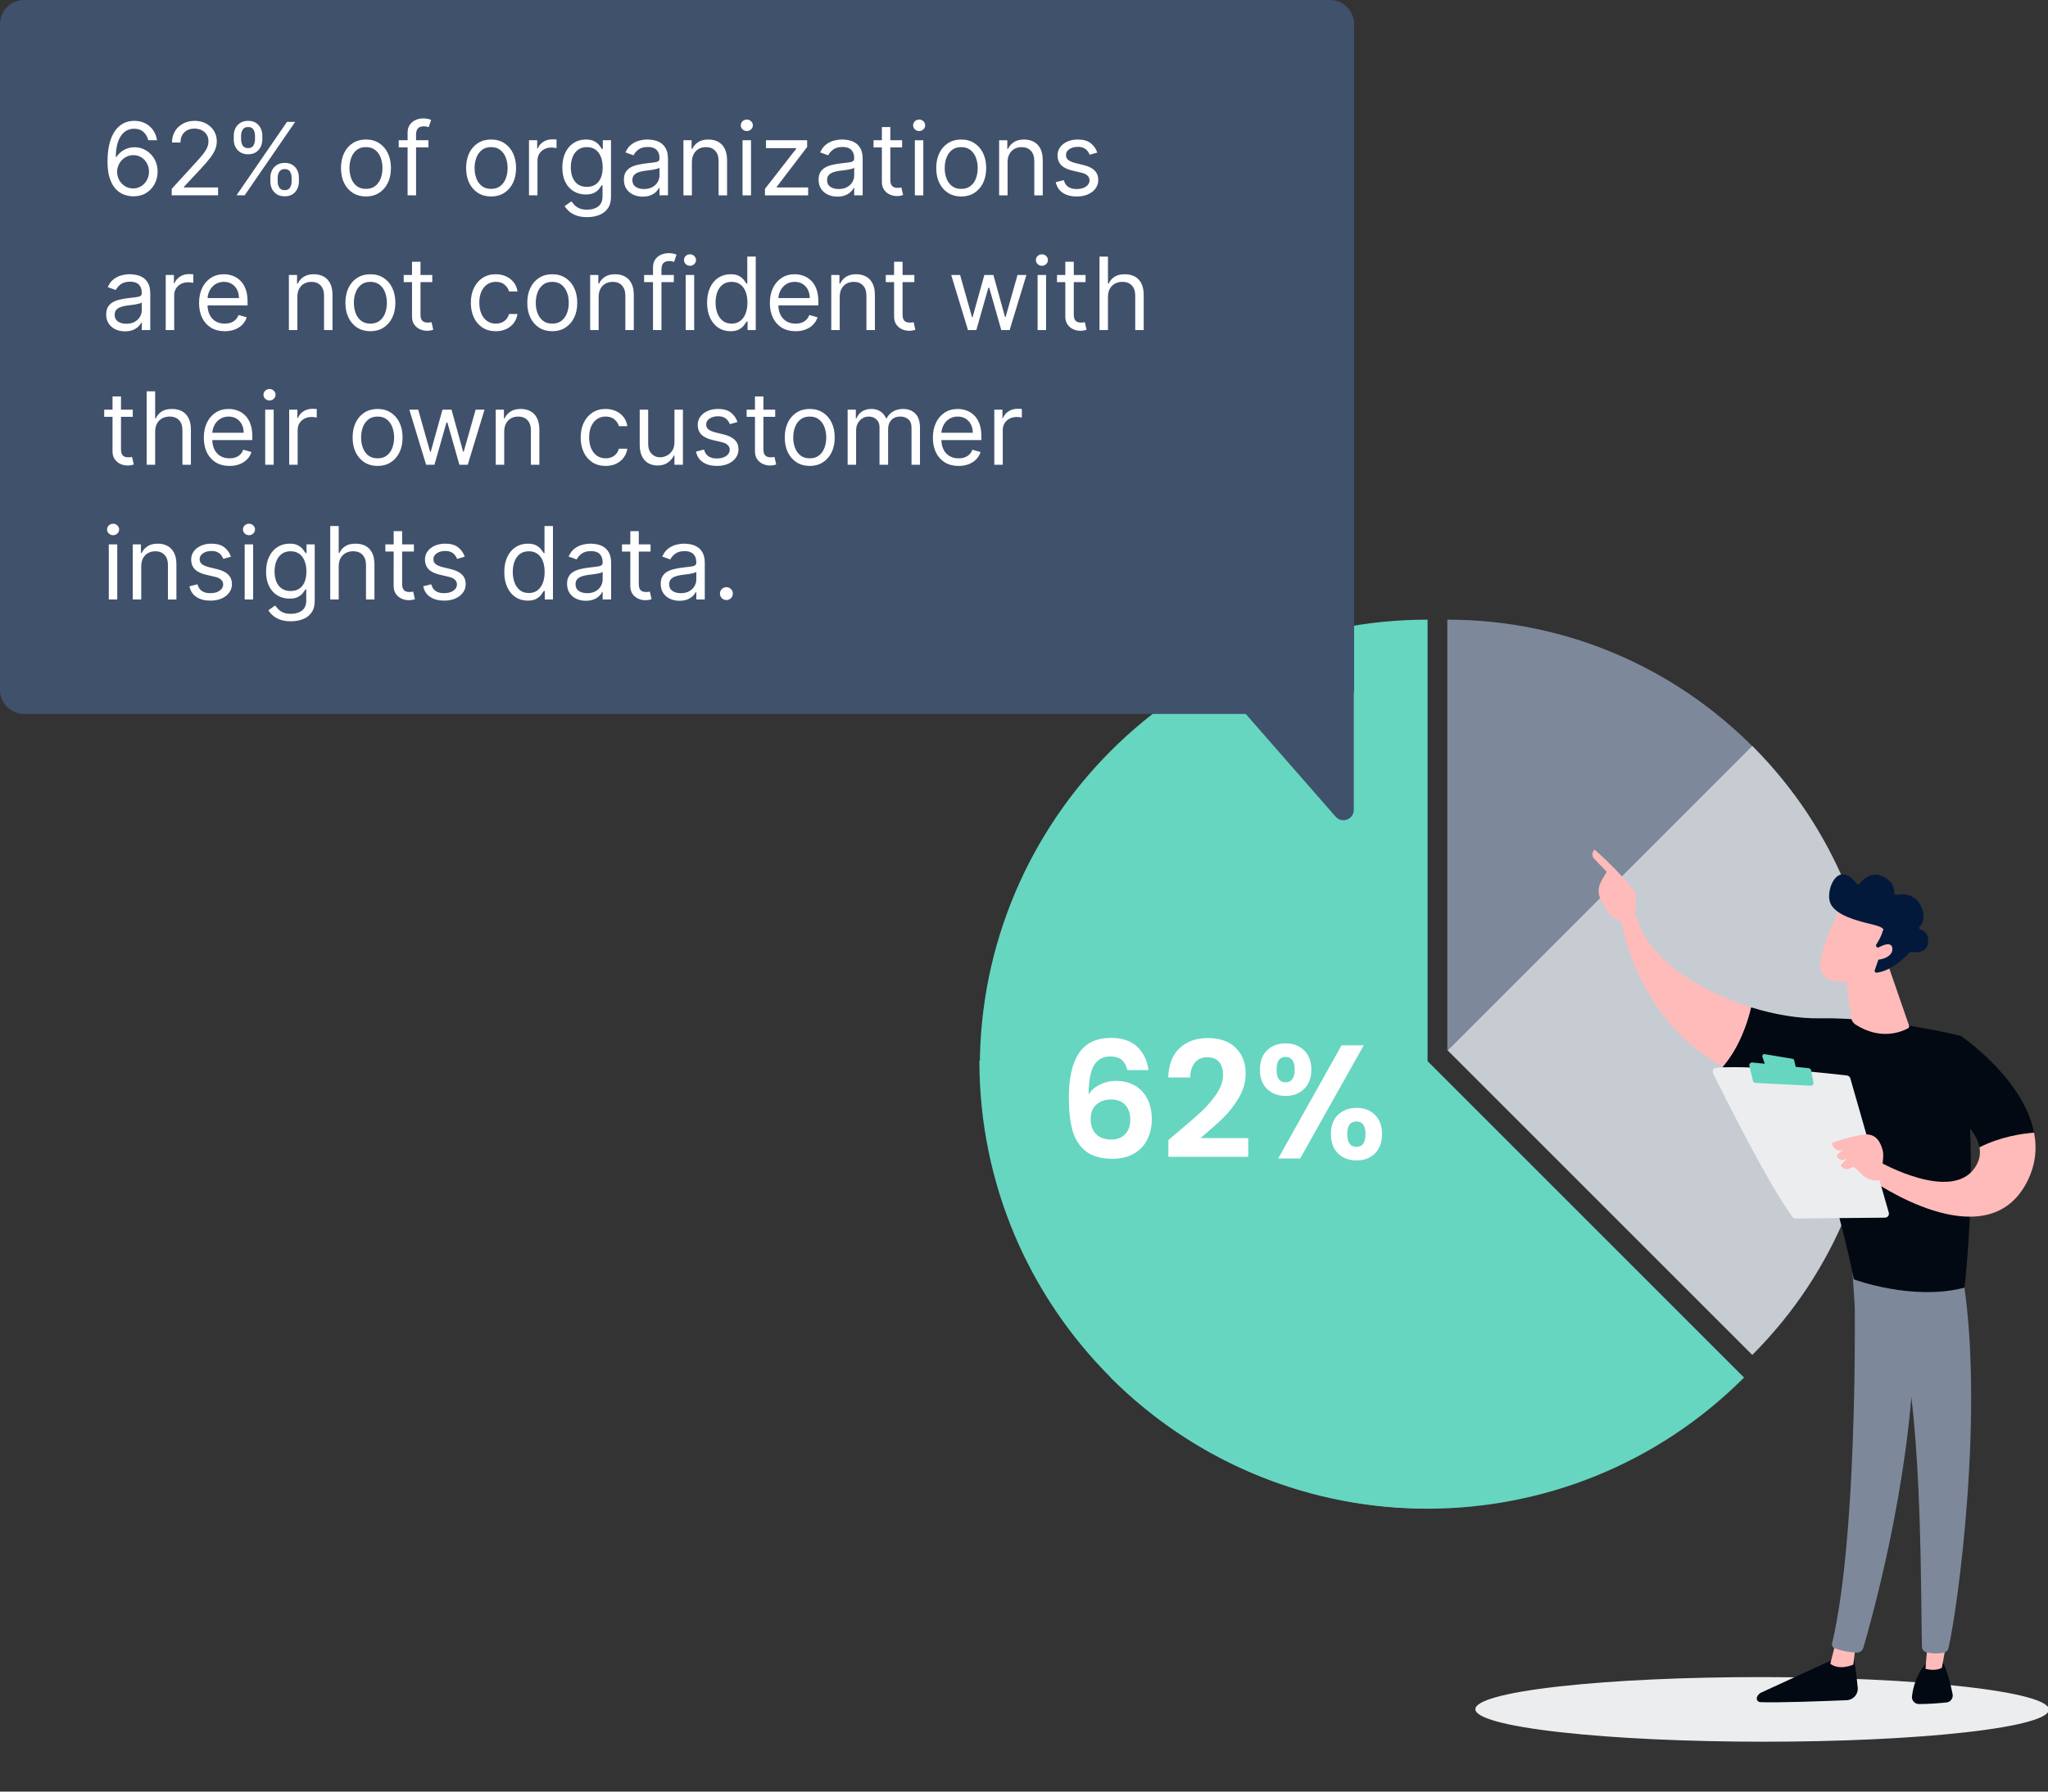 <?xml version="1.0" encoding="UTF-8"?>
<svg xmlns="http://www.w3.org/2000/svg" xmlns:xlink="http://www.w3.org/1999/xlink" fill="none" height="266" viewBox="0 0 304 266" width="304">
  <rect x="0" y="0" width="304" height="266" fill="#333333" stroke="none"/>
  <clipPath id="a">
    <path d="m0 0h304v266h-304z"></path>
  </clipPath>
  <g clip-path="url(#a)">
    <path d="m211.905 92c-36.715 0-66.466 29.751-66.466 66.466h66.466z" fill="#66d6c0"></path>
    <path d="m145.378 157.488c0 36.715 29.751 66.466 66.466 66.466v-66.466z" fill="#66d6c0"></path>
    <path d="m278.798 155.961c0-35.31-28.651-63.961-63.961-63.961v63.961z" fill="#7d899a"></path>
    <path d="m260.105 201.167c24.986-24.986 24.986-65.427 0-90.413l-45.207 45.207z" fill="#c7ccd3"></path>
    <path d="m164.865 204.528c25.964 25.963 68.055 25.963 94.018 0l-47.039-47.04z" fill="#66d6c0"></path>
    <path clip-rule="evenodd" d="m291.767 257.199c-16.573 1.868-43.528 1.858-60.203-.021-16.678-1.879-16.762-4.916-.19-6.784 16.575-1.867 43.528-1.857 60.203.022 16.678 1.879 16.762 4.915.19 6.783z" fill="#ecedef" fill-rule="evenodd"></path>
    <path d="m275.103 245.625s.441 2.494.655 4.961c.084.963-.66 1.801-1.626 1.843-3.287.138-10.316.404-12.839.291-.38-.017-.626-.404-.488-.759.118-.296.345-.535.633-.668l11.612-5.338z" fill="#030912"></path>
    <path d="m275.463 244.158-.355 2.982s-2.033.946-3.423-.118l.843-3.325z" fill="#febbba"></path>
    <path d="m275.196 188.093c.153.779.821 38.862-3.25 55.928-.067.278.074.564.34.672.623.257 1.848.624 3.314.673.454.015.863-.281.991-.717 1.163-3.96 6.74-23.798 7.467-42.749.813-21.176 0-.722 0-.722l-.476-13.09z" fill="#7d899a"></path>
    <path d="m288.46 246.922s.7 1.259 1.38 4.603c.123.604-.301 1.183-.912 1.242-1.084.106-2.755.244-4.093.234-.616-.005-1.099-.542-1.026-1.153.148-1.22.612-3.223 2.036-4.786z" fill="#030912"></path>
    <path d="m289.076 243.087-.826 4.51s-.818.608-2.435.167l.395-4.852z" fill="#febbba"></path>
    <path d="m291.311 189.261c3.33 20.092-.722 49.661-2.09 55.448-.083.355-.369.626-.729.685-.611.101-1.614.182-2.605-.104-.34-.098-.581-.406-.594-.761-.182-4.68.146-33.402-2.954-44.752-.158-.575-.508-1.077-.996-1.422l-6.02-4.281-.461-6.92z" fill="#7d899a"></path>
    <path d="m270.095 151.19c9.978-.165 20.986 2.62 20.986 2.62 2.975 17.354.52 37.369.52 37.369-7.723 2.026-16.437-1.239-16.437-1.239-1.284-7.253-7.275-27.667-7.275-27.667-4.874-.607-8.891-2.011-12.198-3.872 2.523-2.925 3.711-6.644 4.229-8.844 3.529 1.099 7.097 1.685 10.175 1.633z" fill="#030912"></path>
    <g fill="#febbba">
      <path d="m240.624 136.494c.981-1.183 2.221-.624 2.221-.624 1.468 6.203 9.167 11.23 17.075 13.69-.518 2.198-1.705 5.919-4.229 8.844-13.125-7.383-15.067-21.91-15.067-21.91z"></path>
      <path d="m240.861 136.797c-.104.325 1.084.823 1.784-.51.025-.638.414-3.376.032-3.899-2.033-2.772-5.976-6.249-5.976-6.249-.665.658-.118 1.303-.118 1.303l1.912 1.994c-.399.722-.887 1.333-1.116 2.208-.173.663-.067 1.37.266 1.974.335.604.793 1.392 1.227 2.006.821 1.163 1.989 1.173 1.989 1.173z"></path>
      <path d="m239.333 130.73 1.742 1.479.548 1.471-1.555 1.725s-.523-2.92-.912-3.551c-.387-.633-.185-.939.177-1.124z"></path>
    </g>
    <path d="m287.254 163.475 3.827-9.661s9.32 6.334 10.853 14.36c-1.762.131-4.965.587-8.103 2.171-.69-3.79-6.577-6.87-6.577-6.87z" fill="#030912"></path>
    <path d="m279.11 172.565s10.463 5.914 13.994.865c.732-1.048.91-2.09.727-3.083 3.138-1.585 6.341-2.041 8.103-2.171.463 2.42.217 4.995-1.205 7.595-6.183 11.314-23.002-.626-23.002-.626z" fill="#febbba"></path>
    <path d="m280.367 180.041-5.71-19.942c-.064-.227-.259-.392-.493-.419-1.035-.12-4.031-.461-7.494-.751-4.169-.353-9.012-.639-11.905-.395-.411.035-.66.471-.478.841 1.646 3.329 8.413 16.868 11.802 21.304.113.148.285.234.47.231l13.249-.123c.389-.005.665-.374.559-.746z" fill="#ecedef"></path>
    <path d="m266.079 157.2-4.14-.69c-.22-.037-.402.175-.33.387l.409 1.242c.034.108.13.187.244.202l3.984.532c.207.027.377-.16.328-.362l-.254-1.084c-.027-.118-.123-.207-.241-.227z" fill="#66d6c0"></path>
    <path d="m269.179 160.705-.34-1.777c-.035-.177-.182-.313-.362-.33l-8.362-.848c-.281-.029-.507.23-.441.506l.532 2.213c.042.177.197.305.38.315l8.172.411c.263.013.473-.226.421-.49z" fill="#66d6c0"></path>
    <g fill="#febbba">
      <path d="m278.99 175.225s.796-3.27.475-4.431c-.32-1.161-.941-2.652-3.014-2.322-2.072.333-4.517 1.205-4.517 1.205s.124 1.511 1.698 1.023l-.976.757s.141 1.21 1.469.564l-.909 1.003s.571.993 1.55.357c.978-.64 1.446 2.238 4.224 1.844z"></path>
      <path d="m280.201 143.092 3.174 9.179c.052.153-.01.321-.15.4-.865.478-3.983 1.86-7.741-.52-.392-.249-.658-.653-.717-1.112l-1.027-7.945h6.461z"></path>
      <path d="m273.294 134.59s-3.487 6.562-3.038 9.214c.446 2.652 4.768 2.459 8.539.308l2.637-7.085z"></path>
    </g>
    <path d="m278.627 140.633c-.153-.069-.209-.256-.118-.396.278-.427.803-1.297.971-2.061 0 0 .626-.401-1.595-.934-2.223-.532-5.535-1.357-6.232-3.248-.68-1.843 1.104-6.481 3.95-2.787.109.141.321.143.429.003.466-.606 1.693-1.868 3.396-1.104 1.594.714 1.774 1.883 1.752 2.472-.007.172.148.308.318.276.806-.153 2.74-.286 3.642 1.697.745 1.634.262 2.558-.18 3.012-.143.145-.078.387.116.448.53.163 1.213.612 1.146 1.851-.094 1.715-2.013 1.565-2.558 1.486-.089-.012-.18.017-.239.084-.468.517-2.578 2.718-4.86 2.984-.197.022-.349-.172-.285-.36l.988-2.871c.047-.133-.017-.281-.148-.337z" fill="#02193c"></path>
    <path d="m278.231 141.04s2.481-1.702 2.664-.268c.182 1.434-2.236 2.077-3.433 1.542z" fill="#febbba"></path>
    <path d="m167.344 158.872c-.16-.672-.44-1.176-.84-1.512-.384-.336-.944-.504-1.68-.504-1.104 0-1.92.448-2.448 1.344-.512.88-.776 2.32-.792 4.32.384-.64.944-1.136 1.68-1.488.736-.368 1.536-.552 2.4-.552 1.04 0 1.96.224 2.76.672s1.424 1.104 1.872 1.968c.448.848.672 1.872.672 3.072 0 1.136-.232 2.152-.696 3.048-.448.88-1.112 1.568-1.992 2.064s-1.928.744-3.144.744c-1.664 0-2.976-.368-3.936-1.104-.944-.736-1.608-1.76-1.992-3.072-.368-1.328-.552-2.96-.552-4.896 0-2.928.504-5.136 1.512-6.624 1.008-1.504 2.6-2.256 4.776-2.256 1.68 0 2.984.456 3.912 1.368s1.464 2.048 1.608 3.408zm-2.448 4.368c-.848 0-1.56.248-2.136.744s-.864 1.216-.864 2.16.264 1.688.792 2.232c.544.544 1.304.816 2.28.816.864 0 1.544-.264 2.04-.792.512-.528.768-1.24.768-2.136 0-.928-.248-1.664-.744-2.208-.48-.544-1.192-.816-2.136-.816zm9.784 4.968c1.536-1.28 2.76-2.344 3.672-3.192.912-.864 1.672-1.76 2.28-2.688s.912-1.84.912-2.736c0-.816-.192-1.456-.576-1.92s-.976-.696-1.776-.696-1.416.272-1.848.816c-.432.528-.656 1.256-.672 2.184h-3.264c.064-1.92.632-3.376 1.704-4.368 1.088-.992 2.464-1.488 4.128-1.488 1.824 0 3.224.488 4.2 1.464.976.96 1.464 2.232 1.464 3.816 0 1.248-.336 2.44-1.008 3.576s-1.44 2.128-2.304 2.976c-.864.832-1.992 1.84-3.384 3.024h7.08v2.784h-11.856v-2.496zm12.341-9.408c0-1.216.352-2.168 1.056-2.856.72-.688 1.64-1.032 2.76-1.032s2.032.344 2.736 1.032c.72.688 1.08 1.64 1.08 2.856 0 1.232-.36 2.192-1.08 2.88-.704.688-1.616 1.032-2.736 1.032s-2.04-.344-2.76-1.032c-.704-.688-1.056-1.648-1.056-2.88zm15.408-3.6-9.432 16.8h-3.264l9.408-16.8zm-11.616 1.728c-.88 0-1.32.624-1.32 1.872 0 1.264.44 1.896 1.32 1.896.432 0 .768-.152 1.008-.456.24-.32.36-.8.36-1.44 0-1.248-.456-1.872-1.368-1.872zm6.744 11.448c0-1.232.352-2.184 1.056-2.856.72-.688 1.64-1.032 2.76-1.032s2.024.344 2.712 1.032c.704.672 1.056 1.624 1.056 2.856s-.352 2.192-1.056 2.88c-.688.688-1.592 1.032-2.712 1.032-1.136 0-2.056-.344-2.76-1.032s-1.056-1.648-1.056-2.88zm3.792-1.872c-.912 0-1.368.624-1.368 1.872 0 1.264.456 1.896 1.368 1.896.896 0 1.344-.632 1.344-1.896 0-1.248-.448-1.872-1.344-1.872z" fill="#fff"></path>
    <path clip-rule="evenodd" d="m197.416 0c1.98 0 3.584 1.604 3.584 3.584v98.832c0 .205-.017.405-.05.6v17.226c0 1.418-1.758 2.078-2.692 1.011l-13.346-15.253h-181.328c-1.979 0-3.584-1.604-3.584-3.584v-98.832c0-1.979 1.604-3.584 3.584-3.584z" fill="#40516c" fill-rule="evenodd"></path>
    <path d="m19.751 29.149c-.447-.007-.895-.092-1.342-.256-.448-.163-.856-.439-1.225-.826-.369-.391-.666-.918-.889-1.582-.224-.668-.336-1.506-.336-2.514 0-.966.091-1.822.272-2.567.181-.749.444-1.38.788-1.891.344-.515.76-.905 1.246-1.172.49-.266 1.042-.4 1.657-.4.611 0 1.154.122 1.63.367.479.241.87.579 1.172 1.012.302.433.497.932.586 1.497h-1.3c-.121-.49-.355-.897-.703-1.22-.348-.323-.81-.485-1.385-.485-.845 0-1.511.368-1.998 1.103-.483.735-.726 1.767-.73 3.095h.085c.199-.302.435-.559.709-.772.277-.217.582-.384.916-.501s.687-.176 1.06-.176c.625 0 1.197.156 1.715.469.518.309.934.737 1.246 1.284.312.543.469 1.167.469 1.87 0 .675-.151 1.293-.453 1.854-.302.557-.726 1.001-1.273 1.332-.543.327-1.183.486-1.918.479zm0-1.172c.448 0 .849-.112 1.204-.336.359-.224.641-.524.847-.9.209-.376.314-.795.314-1.257 0-.451-.101-.861-.304-1.23-.199-.373-.474-.669-.826-.89-.348-.22-.746-.33-1.193-.33-.337 0-.652.068-.943.202-.291.131-.547.312-.767.543-.217.231-.387.495-.511.794-.124.295-.186.606-.186.932 0 .433.101.838.304 1.214.206.376.486.68.842.911.359.231.765.346 1.22.346zm5.738 1.023v-.959l3.601-3.942c.423-.462.771-.863 1.044-1.204.273-.344.476-.668.607-.97.135-.305.203-.625.203-.959 0-.384-.092-.716-.277-.996-.181-.281-.43-.497-.746-.65-.316-.153-.671-.229-1.065-.229-.419 0-.785.087-1.097.261-.309.171-.549.41-.719.719-.167.309-.25.671-.25 1.087h-1.257c0-.639.147-1.2.442-1.683.295-.483.696-.859 1.204-1.129.511-.27 1.085-.405 1.72-.405.639 0 1.206.135 1.699.405s.881.634 1.161 1.092c.281.458.421.968.421 1.529 0 .401-.073.794-.218 1.177-.142.38-.391.804-.746 1.273-.351.465-.84 1.033-1.465 1.705l-2.45 2.621v.085h5.071v1.172zm14.643-2.046v-.575c0-.398.082-.762.245-1.092.167-.334.408-.6.724-.799.32-.202.707-.304 1.161-.304.462 0 .849.101 1.161.304.312.199.549.465.709.799.16.33.24.694.24 1.092v.575c0 .398-.082.763-.245 1.097-.16.33-.398.597-.714.799-.312.199-.696.298-1.151.298-.462 0-.851-.099-1.167-.298-.316-.203-.556-.469-.719-.799-.163-.334-.245-.7-.245-1.097zm1.087-.575v.575c0 .33.078.627.234.89.156.259.426.389.81.389.373 0 .636-.13.788-.389.156-.263.234-.559.234-.89v-.575c0-.33-.074-.625-.224-.884-.149-.263-.415-.394-.799-.394-.373 0-.641.131-.804.394-.16.259-.24.554-.24.884zm-6.52-5.668v-.575c0-.398.082-.762.245-1.092.167-.334.408-.6.724-.799.32-.202.707-.304 1.161-.304.462 0 .849.101 1.161.304.312.199.549.465.708.799.16.33.24.694.24 1.092v.575c0 .398-.082.763-.245 1.097-.16.33-.398.597-.714.799-.312.199-.696.298-1.151.298-.462 0-.851-.099-1.167-.298-.316-.203-.556-.469-.719-.799-.163-.334-.245-.7-.245-1.097zm1.087-.575v.575c0 .33.078.627.234.89.156.259.426.389.81.389.373 0 .636-.13.788-.389.156-.263.234-.559.234-.89v-.575c0-.33-.075-.625-.224-.884-.149-.263-.415-.394-.799-.394-.373 0-.641.131-.804.394-.16.259-.24.554-.24.884zm-.682 8.864 7.5-10.909h1.214l-7.5 10.909zm19.219.171c-.739 0-1.387-.176-1.944-.527-.554-.352-.987-.843-1.3-1.476-.309-.632-.463-1.371-.463-2.216 0-.852.154-1.596.463-2.232.312-.636.746-1.129 1.3-1.481.557-.352 1.206-.527 1.944-.527.739 0 1.385.176 1.939.527.557.352.991.845 1.3 1.481.312.636.469 1.38.469 2.232 0 .845-.156 1.584-.469 2.216-.309.632-.742 1.124-1.3 1.476-.554.352-1.2.527-1.939.527zm0-1.129c.561 0 1.023-.144 1.385-.431.362-.288.63-.666.804-1.135.174-.469.261-.977.261-1.523s-.087-1.056-.261-1.529-.442-.854-.804-1.145-.824-.437-1.385-.437c-.561 0-1.023.146-1.385.437s-.63.673-.804 1.145-.261.982-.261 1.529.087 1.055.261 1.523c.174.469.442.847.804 1.135.362.288.824.431 1.385.431zm9.27-7.223v1.065h-4.41v-1.065zm-3.09 8.182v-9.311c0-.469.11-.859.33-1.172.22-.312.506-.547.858-.703.352-.156.723-.234 1.113-.234.309 0 .561.025.756.075s.341.096.437.139l-.362 1.087c-.064-.021-.153-.048-.266-.08-.11-.032-.256-.048-.437-.048-.415 0-.716.105-.9.314-.181.209-.272.517-.272.921v9.013zm12.394.171c-.739 0-1.387-.176-1.944-.527-.554-.352-.987-.843-1.3-1.476-.309-.632-.463-1.371-.463-2.216 0-.852.154-1.596.463-2.232.312-.636.746-1.129 1.3-1.481.558-.352 1.206-.527 1.944-.527.739 0 1.385.176 1.939.527.557.352.991.845 1.3 1.481.312.636.469 1.38.469 2.232 0 .845-.156 1.584-.469 2.216-.309.632-.742 1.124-1.3 1.476-.554.352-1.2.527-1.939.527zm0-1.129c.561 0 1.023-.144 1.385-.431.362-.288.63-.666.804-1.135.174-.469.261-.977.261-1.523s-.087-1.056-.261-1.529-.442-.854-.804-1.145-.824-.437-1.385-.437-1.023.146-1.385.437c-.362.291-.63.673-.804 1.145s-.261.982-.261 1.529.087 1.055.261 1.523c.174.469.442.847.804 1.135.362.288.824.431 1.385.431zm5.626.959v-8.182h1.214v1.236h.085c.149-.405.419-.733.81-.986.391-.252.831-.378 1.321-.378.092 0 .208.002.346.005.139.004.243.009.314.016v1.278c-.043-.011-.14-.027-.293-.048-.149-.025-.307-.037-.474-.037-.398 0-.753.084-1.065.25-.309.163-.554.391-.735.682-.178.288-.266.616-.266.985v5.178zm8.635 3.239c-.607 0-1.129-.078-1.566-.234-.437-.153-.801-.355-1.092-.607-.288-.249-.517-.515-.687-.799l1.002-.703c.114.149.257.32.431.511.174.195.412.364.714.506.305.146.705.218 1.198.218.66 0 1.206-.16 1.635-.479s.644-.82.644-1.502v-1.662h-.106c-.092.149-.224.334-.394.554-.167.217-.408.41-.724.581-.312.167-.735.25-1.268.25-.66 0-1.254-.156-1.779-.469-.522-.312-.936-.767-1.241-1.364-.302-.597-.453-1.321-.453-2.173 0-.838.147-1.568.442-2.189.295-.625.705-1.108 1.23-1.449.526-.344 1.133-.517 1.822-.517.533 0 .955.089 1.268.266.316.174.557.373.724.597.171.22.302.401.394.543h.128v-1.3h1.214v8.416c0 .703-.16 1.275-.479 1.715-.316.444-.742.769-1.278.975-.533.209-1.126.314-1.779.314zm-.043-4.496c.504 0 .93-.115 1.278-.346.348-.231.613-.563.794-.996.181-.433.272-.952.272-1.555 0-.59-.089-1.11-.266-1.561-.178-.451-.44-.804-.788-1.06-.348-.256-.778-.384-1.289-.384-.533 0-.977.135-1.332.405-.351.27-.616.632-.794 1.087-.174.455-.261.959-.261 1.513 0 .568.089 1.071.266 1.507.181.433.447.774.799 1.023.355.245.795.367 1.321.367zm8.288 1.449c-.518 0-.989-.098-1.411-.293-.423-.199-.758-.485-1.007-.858-.249-.376-.373-.831-.373-1.364 0-.469.092-.849.277-1.14.185-.295.431-.525.74-.692.309-.167.65-.291 1.023-.373.376-.085.755-.153 1.135-.202.497-.064.9-.112 1.209-.144.312-.035.54-.094.682-.176.146-.082.218-.224.218-.426v-.043c0-.525-.144-.934-.431-1.225-.284-.291-.716-.437-1.294-.437-.6 0-1.071.131-1.412.394s-.581.543-.719.842l-1.193-.426c.213-.497.497-.884.852-1.161.359-.281.749-.476 1.172-.586.426-.114.845-.171 1.257-.171.263 0 .565.032.905.096.344.06.676.186.996.378.323.192.591.481.804.868.213.387.32.905.32 1.555v5.391h-1.257v-1.108h-.064c-.085.178-.227.368-.426.57-.199.202-.463.375-.794.517-.33.142-.733.213-1.209.213zm.192-1.129c.497 0 .916-.098 1.257-.293.344-.195.604-.447.778-.756.178-.309.266-.634.266-.975v-1.151c-.053.064-.17.122-.351.176-.178.05-.384.094-.618.133-.231.035-.456.068-.676.096-.217.025-.392.046-.527.064-.327.043-.632.112-.916.208-.281.092-.508.233-.682.421-.17.185-.256.437-.256.756 0 .437.162.767.485.991.327.22.74.33 1.241.33zm7.11-3.984v4.922h-1.258v-8.182h1.215v1.278h.106c.192-.415.483-.749.874-1.001.391-.256.895-.384 1.513-.384.554 0 1.039.114 1.454.341.415.224.739.565.969 1.023.231.455.347 1.03.347 1.726v5.199h-1.257v-5.114c0-.643-.167-1.143-.501-1.502-.334-.362-.792-.543-1.374-.543-.402 0-.76.087-1.076.261-.313.174-.56.428-.741.762s-.271.739-.271 1.214zm7.517 4.922v-8.182h1.257v8.182zm.639-9.546c-.245 0-.456-.083-.634-.25-.174-.167-.261-.368-.261-.602 0-.234.087-.435.261-.602.178-.167.389-.25.634-.25s.455.084.629.25c.177.167.266.367.266.602 0 .234-.089.435-.266.602-.174.167-.384.25-.629.25zm2.686 9.546v-.959l4.645-5.966v-.085h-4.496v-1.172h6.115v1.001l-4.517 5.923v.085h4.666v1.172zm10.757.192c-.518 0-.989-.098-1.411-.293-.423-.199-.758-.485-1.007-.858-.249-.376-.373-.831-.373-1.364 0-.469.092-.849.277-1.14.185-.295.432-.525.741-.692.308-.167.649-.291 1.022-.373.377-.085.755-.153 1.135-.202.497-.064.9-.112 1.209-.144.312-.035.54-.094.682-.176.145-.082.218-.224.218-.426v-.043c0-.525-.144-.934-.431-1.225-.284-.291-.716-.437-1.295-.437-.6 0-1.07.131-1.411.394s-.581.543-.719.842l-1.194-.426c.214-.497.498-.884.853-1.161.358-.281.749-.476 1.172-.586.426-.114.845-.171 1.257-.171.263 0 .564.032.905.096.345.06.677.186.996.378.324.192.592.481.805.868s.319.905.319 1.555v5.391h-1.257v-1.108h-.064c-.085.178-.227.368-.426.57s-.463.375-.794.517c-.33.142-.733.213-1.209.213zm.192-1.129c.497 0 .916-.098 1.257-.293.345-.195.604-.447.778-.756.177-.309.266-.634.266-.975v-1.151c-.053.064-.17.122-.351.176-.178.05-.384.094-.618.133-.231.035-.457.068-.677.096-.216.025-.392.046-.527.064-.327.043-.632.112-.916.208-.281.092-.508.233-.682.421-.171.185-.256.437-.256.756 0 .437.162.767.485.991.327.22.74.33 1.241.33zm9.411-7.244v1.065h-4.24v-1.065zm-3.004-1.96h1.257v7.798c0 .355.051.622.154.799.107.174.242.291.405.351.167.057.343.085.528.085.138 0 .252-.007.34-.021.089-.018.16-.032.213-.043l.256 1.129c-.085.032-.204.064-.357.096-.152.035-.346.053-.58.053-.355 0-.703-.076-1.044-.229-.338-.153-.618-.385-.842-.698-.22-.312-.33-.707-.33-1.183zm4.895 10.142v-8.182h1.257v8.182zm.639-9.546c-.245 0-.456-.083-.634-.25-.174-.167-.261-.368-.261-.602 0-.234.087-.435.261-.602.178-.167.389-.25.634-.25s.455.084.629.25c.177.167.266.367.266.602 0 .234-.089.435-.266.602-.174.167-.384.25-.629.25zm6.244 9.716c-.738 0-1.386-.176-1.944-.527-.554-.352-.987-.843-1.3-1.476-.308-.632-.463-1.371-.463-2.216 0-.852.155-1.596.463-2.232.313-.636.746-1.129 1.3-1.481.558-.352 1.206-.527 1.944-.527.739 0 1.385.176 1.939.527.558.352.991.845 1.3 1.481.313.636.469 1.38.469 2.232 0 .845-.156 1.584-.469 2.216-.309.632-.742 1.124-1.3 1.476-.554.352-1.2.527-1.939.527zm0-1.129c.562 0 1.023-.144 1.385-.431.363-.288.631-.666.805-1.135.174-.469.261-.977.261-1.523s-.087-1.056-.261-1.529-.442-.854-.805-1.145c-.362-.291-.823-.437-1.385-.437-.561 0-1.022.146-1.385.437-.362.291-.63.673-.804 1.145s-.261.982-.261 1.529.087 1.055.261 1.523c.174.469.442.847.804 1.135.363.288.824.431 1.385.431zm6.884-3.963v4.922h-1.257v-8.182h1.214v1.278h.107c.192-.415.483-.749.873-1.001.391-.256.895-.384 1.513-.384.554 0 1.039.114 1.454.341.416.224.739.565.97 1.023.231.455.346 1.03.346 1.726v5.199h-1.257v-5.114c0-.643-.167-1.143-.501-1.502-.334-.362-.792-.543-1.374-.543-.401 0-.76.087-1.076.261-.313.174-.559.428-.74.762-.182.334-.272.739-.272 1.214zm13.313-1.427-1.13.32c-.071-.188-.175-.371-.314-.549-.135-.181-.319-.33-.554-.447-.234-.117-.534-.176-.9-.176-.501 0-.918.115-1.252.346-.33.227-.495.517-.495.868 0 .312.113.559.341.74.227.181.582.332 1.065.453l1.214.298c.732.177 1.277.449 1.636.815.358.362.538.829.538 1.401 0 .469-.135.888-.405 1.257-.266.369-.639.66-1.119.874-.479.213-1.037.32-1.672.32-.835 0-1.525-.181-2.072-.543s-.893-.891-1.039-1.587l1.193-.298c.114.44.329.771.645.991.319.22.737.33 1.251.33.586 0 1.052-.124 1.396-.373.348-.252.522-.554.522-.905 0-.284-.099-.522-.298-.714-.199-.195-.504-.341-.916-.437l-1.364-.32c-.749-.177-1.3-.453-1.651-.826-.348-.376-.522-.847-.522-1.412 0-.462.129-.87.389-1.225.262-.355.619-.634 1.07-.836.455-.202.97-.304 1.545-.304.81 0 1.445.178 1.907.533.465.355.795.824.991 1.406zm-144.321 26.541c-.518 0-.989-.098-1.411-.293-.423-.199-.758-.485-1.007-.858-.249-.376-.373-.831-.373-1.364 0-.469.092-.849.277-1.14.185-.295.431-.525.74-.692.309-.167.65-.291 1.023-.373.376-.085.755-.153 1.135-.202.497-.064.9-.112 1.209-.144.312-.035.54-.094.682-.176.146-.082.218-.224.218-.426v-.043c0-.525-.144-.934-.431-1.225-.284-.291-.716-.437-1.294-.437-.6 0-1.071.131-1.412.394s-.581.543-.719.842l-1.193-.426c.213-.497.497-.884.852-1.161.359-.281.749-.476 1.172-.586.426-.114.845-.171 1.257-.171.263 0 .565.032.905.096.344.06.676.186.996.378.323.192.591.481.804.868.213.387.32.905.32 1.555v5.391h-1.257v-1.108h-.064c-.085.178-.227.368-.426.57-.199.202-.463.375-.794.517-.33.142-.733.213-1.209.213zm.192-1.129c.497 0 .916-.098 1.257-.293.344-.195.604-.447.778-.756.178-.309.266-.634.266-.975v-1.151c-.053.064-.17.122-.351.176-.178.05-.384.094-.618.133-.231.035-.456.068-.676.096-.217.025-.392.046-.527.064-.327.043-.632.112-.916.208-.281.092-.508.233-.682.421-.17.185-.256.437-.256.756 0 .437.162.767.485.991.327.22.74.33 1.241.33zm5.853.938v-8.182h1.214v1.236h.085c.149-.405.419-.733.81-.986.391-.252.831-.378 1.321-.378.092 0 .208.002.346.005.138.004.243.009.314.016v1.278c-.043-.011-.14-.027-.293-.048-.149-.025-.307-.037-.474-.037-.398 0-.753.084-1.065.25-.309.163-.554.391-.735.682-.178.288-.266.616-.266.985v5.178zm8.762.171c-.788 0-1.468-.174-2.04-.522-.568-.351-1.007-.842-1.316-1.47-.305-.632-.458-1.367-.458-2.205s.153-1.577.458-2.216c.309-.643.739-1.143 1.289-1.502.554-.362 1.2-.543 1.939-.543.426 0 .847.071 1.262.213.415.142.794.373 1.135.693.341.316.613.735.815 1.257s.304 1.165.304 1.928v.533h-6.307v-1.087h5.028c0-.462-.092-.874-.277-1.236-.181-.362-.44-.648-.778-.858-.334-.209-.728-.314-1.183-.314-.501 0-.934.124-1.3.373-.362.245-.641.565-.836.959s-.293.817-.293 1.268v.725c0 .618.107 1.142.32 1.571.217.426.517.751.9.975.384.22.829.33 1.337.33.33 0 .629-.046.895-.139.27-.096.502-.238.698-.426.195-.192.346-.43.453-.714l1.214.341c-.128.412-.343.774-.644 1.087-.302.309-.675.55-1.119.725-.444.17-.943.256-1.497.256zm10.776-5.092v4.922h-1.257v-8.182h1.214v1.278h.106c.192-.415.483-.749.874-1.001.391-.256.895-.384 1.513-.384.554 0 1.039.114 1.454.341.415.224.739.565.97 1.023.231.455.346 1.03.346 1.726v5.199h-1.257v-5.114c0-.643-.167-1.143-.501-1.502-.334-.362-.792-.543-1.374-.543-.401 0-.76.087-1.076.261-.312.174-.559.428-.74.762s-.272.739-.272 1.214zm10.841 5.092c-.739 0-1.387-.176-1.944-.527-.554-.352-.987-.843-1.3-1.476-.309-.632-.463-1.371-.463-2.216 0-.852.154-1.596.463-2.232.312-.636.746-1.129 1.3-1.481.557-.352 1.206-.527 1.944-.527.739 0 1.385.176 1.939.527.557.352.991.845 1.3 1.481.312.636.469 1.38.469 2.232 0 .845-.156 1.584-.469 2.216-.309.632-.742 1.124-1.3 1.476-.554.352-1.2.527-1.939.527zm0-1.129c.561 0 1.023-.144 1.385-.431.362-.288.63-.666.804-1.135.174-.469.261-.977.261-1.523s-.087-1.056-.261-1.529-.442-.854-.804-1.145-.824-.437-1.385-.437c-.561 0-1.023.146-1.385.437s-.63.673-.804 1.145-.261.982-.261 1.529.087 1.055.261 1.523c.174.469.442.847.804 1.135.362.288.824.431 1.385.431zm9.185-7.223v1.065h-4.24v-1.065zm-3.004-1.96h1.257v7.798c0 .355.051.622.154.799.107.174.241.291.405.351.167.057.343.085.527.085.139 0 .252-.007.341-.021.089-.018.16-.032.213-.043l.256 1.129c-.085.032-.204.064-.357.096-.153.035-.346.053-.581.053-.355 0-.703-.076-1.044-.229-.337-.153-.618-.385-.842-.698-.22-.312-.33-.707-.33-1.183zm12.438 10.312c-.767 0-1.427-.181-1.982-.543s-.98-.861-1.278-1.497c-.298-.636-.448-1.362-.448-2.179 0-.831.153-1.564.458-2.2.309-.639.739-1.138 1.289-1.497.554-.362 1.2-.543 1.939-.543.575 0 1.094.107 1.555.32.462.213.84.511 1.135.895.295.384.478.831.549 1.342h-1.257c-.096-.373-.309-.703-.639-.991-.327-.291-.767-.437-1.321-.437-.49 0-.92.128-1.289.384-.366.252-.652.609-.858 1.071-.202.458-.304.996-.304 1.614 0 .632.1 1.183.298 1.651.202.469.486.833.852 1.092.369.259.802.389 1.3.389.327 0 .623-.057.89-.171.266-.114.492-.277.676-.49.185-.213.316-.469.394-.767h1.257c-.071.483-.247.918-.527 1.305-.277.384-.644.689-1.103.916-.455.224-.984.336-1.587.336zm8.379 0c-.739 0-1.387-.176-1.944-.527-.554-.352-.987-.843-1.3-1.476-.309-.632-.464-1.371-.464-2.216 0-.852.154-1.596.464-2.232.312-.636.746-1.129 1.3-1.481.557-.352 1.206-.527 1.944-.527.739 0 1.385.176 1.939.527.558.352.991.845 1.3 1.481.312.636.469 1.38.469 2.232 0 .845-.156 1.584-.469 2.216-.309.632-.742 1.124-1.3 1.476-.554.352-1.2.527-1.939.527zm0-1.129c.561 0 1.023-.144 1.385-.431.362-.288.63-.666.804-1.135.174-.469.261-.977.261-1.523s-.087-1.056-.261-1.529-.442-.854-.804-1.145c-.362-.291-.824-.437-1.385-.437s-1.023.146-1.385.437-.63.673-.804 1.145-.261.982-.261 1.529.087 1.055.261 1.523c.174.469.442.847.804 1.135.362.288.824.431 1.385.431zm6.883-3.963v4.922h-1.257v-8.182h1.214v1.278h.107c.192-.415.483-.749.874-1.001.391-.256.895-.384 1.513-.384.554 0 1.039.114 1.454.341.415.224.739.565.97 1.023.231.455.346 1.03.346 1.726v5.199h-1.257v-5.114c0-.643-.167-1.143-.501-1.502-.334-.362-.792-.543-1.374-.543-.401 0-.76.087-1.076.261-.312.174-.559.428-.74.762s-.272.739-.272 1.214zm11.161-3.26v1.065h-4.411v-1.065zm-3.09 8.182v-9.311c0-.469.11-.859.33-1.172s.506-.547.858-.703c.352-.156.723-.234 1.113-.234.309 0 .561.025.756.075.195.05.34.096.436.139l-.362 1.087c-.064-.021-.153-.048-.266-.08-.11-.032-.256-.048-.437-.048-.415 0-.716.105-.9.314-.181.209-.272.517-.272.921v9.013zm4.851 0v-8.182h1.257v8.182zm.64-9.546c-.245 0-.457-.083-.634-.25-.174-.167-.261-.368-.261-.602 0-.234.087-.435.261-.602.177-.167.389-.25.634-.25s.454.084.628.25c.178.167.266.367.266.602 0 .234-.088.435-.266.602-.174.167-.383.25-.628.25zm6.009 9.716c-.681 0-1.283-.172-1.805-.517-.522-.348-.931-.838-1.226-1.47-.294-.636-.442-1.387-.442-2.253 0-.859.148-1.605.442-2.237.295-.632.705-1.12 1.231-1.465.526-.344 1.133-.517 1.822-.517.532 0 .953.089 1.262.266.313.174.551.373.714.597.167.22.296.401.389.543h.106v-4.027h1.257v10.909h-1.214v-1.257h-.149c-.093.149-.224.337-.394.565-.171.224-.414.424-.73.602-.316.174-.737.261-1.263.261zm.171-1.129c.504 0 .93-.131 1.278-.394.348-.266.613-.634.794-1.103.181-.472.272-1.017.272-1.635 0-.611-.089-1.145-.267-1.603-.177-.462-.44-.82-.788-1.076-.348-.259-.778-.389-1.289-.389-.533 0-.977.137-1.332.41-.351.27-.616.637-.794 1.103-.174.462-.261.98-.261 1.555 0 .582.089 1.111.267 1.587.181.472.447.849.799 1.129.355.277.795.415 1.321.415zm9.487 1.129c-.789 0-1.469-.174-2.04-.522-.569-.351-1.007-.842-1.316-1.47-.306-.632-.458-1.367-.458-2.205s.152-1.577.458-2.216c.309-.643.739-1.143 1.289-1.502.554-.362 1.2-.543 1.939-.543.426 0 .847.071 1.262.213.416.142.794.373 1.135.693.341.316.612.735.815 1.257.202.522.303 1.165.303 1.928v.533h-6.306v-1.087h5.028c0-.462-.092-.874-.277-1.236-.181-.362-.44-.648-.778-.858-.333-.209-.728-.314-1.182-.314-.501 0-.934.124-1.3.373-.362.245-.641.565-.836.959s-.293.817-.293 1.268v.725c0 .618.106 1.142.319 1.571.217.426.517.751.901.975.383.22.829.33 1.337.33.33 0 .628-.046.895-.139.269-.096.502-.238.697-.426.196-.192.347-.43.453-.714l1.215.341c-.128.412-.343.774-.645 1.087-.302.309-.675.55-1.118.725-.444.17-.943.256-1.497.256zm6.557-5.092v4.922h-1.257v-8.182h1.214v1.278h.107c.192-.415.483-.749.873-1.001.391-.256.895-.384 1.513-.384.554 0 1.039.114 1.454.341.416.224.739.565.97 1.023.231.455.346 1.03.346 1.726v5.199h-1.257v-5.114c0-.643-.167-1.143-.501-1.502-.334-.362-.792-.543-1.374-.543-.401 0-.76.087-1.076.261-.313.174-.559.428-.74.762-.182.334-.272.739-.272 1.214zm11.075-3.26v1.065h-4.24v-1.065zm-3.004-1.96h1.257v7.798c0 .355.052.622.155.799.106.174.241.291.405.351.166.057.342.085.527.085.138 0 .252-.007.341-.021.089-.018.16-.032.213-.043l.256 1.129c-.086.032-.205.064-.357.096-.153.035-.347.053-.581.053-.355 0-.703-.076-1.044-.229-.337-.153-.618-.385-.842-.698-.22-.312-.33-.707-.33-1.183zm10.968 10.142-2.493-8.182h1.321l1.768 6.264h.086l1.747-6.264h1.342l1.726 6.243h.085l1.769-6.243h1.321l-2.493 8.182h-1.236l-1.79-6.285h-.128l-1.789 6.285zm10.334 0v-8.182h1.257v8.182zm.639-9.546c-.245 0-.456-.083-.634-.25-.174-.167-.261-.368-.261-.602 0-.234.087-.435.261-.602.178-.167.389-.25.634-.25s.454.084.628.25c.178.167.267.367.267.602 0 .234-.089.435-.267.602-.174.167-.383.25-.628.25zm6.478 1.364v1.065h-4.24v-1.065zm-3.004-1.96h1.257v7.798c0 .355.052.622.155.799.106.174.241.291.405.351.167.057.342.085.527.085.138 0 .252-.007.341-.021.089-.018.16-.032.213-.043l.256 1.129c-.086.032-.205.064-.357.096-.153.035-.347.053-.581.053-.355 0-.703-.076-1.044-.229-.337-.153-.618-.385-.842-.698-.22-.312-.33-.707-.33-1.183zm6.328 5.22v4.922h-1.257v-10.909h1.257v4.006h.107c.192-.423.479-.758.863-1.007.387-.252.902-.378 1.545-.378.557 0 1.045.112 1.464.336.419.22.744.559.975 1.017.235.455.352 1.033.352 1.736v5.199h-1.257v-5.114c0-.65-.169-1.152-.506-1.508-.334-.359-.798-.538-1.391-.538-.412 0-.781.087-1.108.261-.323.174-.578.428-.767.762-.184.334-.277.739-.277 1.214zm-144.754 16.74v1.065h-4.24v-1.065zm-3.004-1.96h1.257v7.798c0 .355.051.622.154.799.107.174.241.291.405.351.167.057.343.085.527.085.139 0 .252-.007.341-.021.089-.018.16-.032.213-.043l.256 1.129c-.085.032-.204.064-.357.096-.153.035-.346.053-.581.053-.355 0-.703-.076-1.044-.229-.337-.153-.618-.385-.842-.698-.22-.312-.33-.707-.33-1.183zm6.328 5.22v4.922h-1.257v-10.909h1.257v4.006h.106c.192-.423.479-.758.863-1.007.387-.252.902-.378 1.545-.378.557 0 1.046.112 1.465.336.419.22.744.559.975 1.017.234.455.352 1.033.352 1.736v5.199h-1.257v-5.114c0-.65-.169-1.152-.506-1.508-.334-.359-.797-.538-1.39-.538-.412 0-.781.087-1.108.261-.323.174-.579.428-.767.762-.185.334-.277.739-.277 1.214zm11.036 5.092c-.788 0-1.468-.174-2.04-.522-.568-.351-1.007-.842-1.316-1.47-.305-.632-.458-1.367-.458-2.205s.153-1.577.458-2.216c.309-.643.739-1.143 1.289-1.502.554-.362 1.2-.543 1.939-.543.426 0 .847.071 1.262.213.415.142.794.373 1.135.693.341.316.613.735.815 1.257s.304 1.165.304 1.928v.533h-6.307v-1.087h5.028c0-.462-.092-.874-.277-1.236-.181-.362-.44-.648-.778-.858-.334-.209-.728-.314-1.183-.314-.501 0-.934.124-1.3.373-.362.245-.641.565-.836.959s-.293.817-.293 1.268v.725c0 .618.106 1.142.32 1.571.217.426.517.751.9.975.384.22.829.33 1.337.33.33 0 .628-.046.895-.139.27-.096.502-.238.698-.426.195-.192.346-.43.453-.714l1.214.341c-.128.412-.343.774-.644 1.087-.302.309-.675.55-1.119.725-.444.17-.943.256-1.497.256zm5.3-.171v-8.182h1.257v8.182zm.639-9.546c-.245 0-.456-.083-.634-.25-.174-.167-.261-.368-.261-.602 0-.234.087-.435.261-.602.177-.167.389-.25.634-.25.245 0 .455.084.629.25.178.167.266.367.266.602 0 .234-.089.435-.266.602-.174.167-.384.25-.629.25zm2.92 9.546v-8.182h1.214v1.236h.085c.149-.405.419-.733.81-.986.391-.252.831-.378 1.321-.378.092 0 .208.002.346.005.139.004.243.009.314.016v1.278c-.043-.011-.14-.027-.293-.048-.149-.025-.307-.037-.474-.037-.398 0-.753.084-1.065.25-.309.163-.554.391-.735.682-.177.288-.266.616-.266.985v5.178zm13.124.171c-.739 0-1.387-.176-1.944-.527-.554-.352-.987-.843-1.3-1.476-.309-.632-.463-1.371-.463-2.216 0-.852.154-1.596.463-2.232.312-.636.746-1.129 1.3-1.481.558-.352 1.206-.527 1.944-.527.739 0 1.385.176 1.939.527.557.352.991.845 1.3 1.481.312.636.469 1.38.469 2.232 0 .845-.156 1.584-.469 2.216-.309.632-.742 1.124-1.3 1.476-.554.352-1.2.527-1.939.527zm0-1.129c.561 0 1.023-.144 1.385-.431.362-.288.63-.666.804-1.135.174-.469.261-.977.261-1.523s-.087-1.056-.261-1.529-.442-.854-.804-1.145-.824-.437-1.385-.437-1.023.146-1.385.437c-.362.291-.63.673-.804 1.145s-.261.982-.261 1.529.087 1.055.261 1.523c.174.469.442.847.804 1.135.362.288.824.431 1.385.431zm7.202.959-2.493-8.182h1.321l1.768 6.264h.085l1.747-6.264h1.342l1.726 6.243h.085l1.768-6.243h1.321l-2.493 8.182h-1.236l-1.79-6.285h-.128l-1.79 6.285zm11.591-4.922v4.922h-1.257v-8.182h1.214v1.278h.106c.192-.415.483-.749.874-1.001.391-.256.895-.384 1.513-.384.554 0 1.039.114 1.454.341.415.224.739.565.969 1.023.231.455.346 1.03.346 1.726v5.199h-1.257v-5.114c0-.643-.167-1.143-.501-1.502-.334-.362-.792-.543-1.374-.543-.401 0-.76.087-1.076.261-.312.174-.559.428-.74.762-.181.334-.272.739-.272 1.214zm15.06 5.092c-.767 0-1.427-.181-1.982-.543s-.98-.861-1.278-1.497c-.298-.636-.448-1.362-.448-2.179 0-.831.153-1.564.458-2.2.309-.639.739-1.138 1.289-1.497.554-.362 1.2-.543 1.939-.543.575 0 1.094.107 1.555.32.462.213.84.511 1.135.895.295.384.478.831.549 1.342h-1.257c-.096-.373-.309-.703-.639-.991-.327-.291-.767-.437-1.321-.437-.49 0-.92.128-1.289.384-.366.252-.652.609-.858 1.071-.203.458-.304.996-.304 1.614 0 .632.1 1.183.298 1.651.202.469.486.833.852 1.092.369.259.803.389 1.3.389.327 0 .623-.057.89-.171.266-.114.492-.277.676-.49.185-.213.316-.469.394-.767h1.257c-.071.483-.247.918-.527 1.305-.277.384-.644.689-1.103.916-.455.224-.984.336-1.587.336zm10.211-3.516v-4.837h1.258v8.182h-1.258v-1.385h-.085c-.192.415-.49.769-.895 1.06-.405.288-.916.431-1.534.431-.511 0-.966-.112-1.364-.336-.398-.227-.71-.568-.938-1.023-.227-.458-.341-1.035-.341-1.731v-5.199h1.257v5.114c0 .597.167 1.073.501 1.428.337.355.767.533 1.289.533.312 0 .63-.08.954-.24.327-.16.6-.405.82-.735.224-.33.335-.751.335-1.262zm9.355-3.004-1.129.32c-.071-.188-.176-.371-.314-.549-.135-.181-.32-.33-.554-.447s-.535-.176-.9-.176c-.501 0-.918.115-1.252.346-.33.227-.495.517-.495.868 0 .312.113.559.34.74.228.181.583.332 1.066.453l1.214.298c.732.177 1.277.449 1.636.815.358.362.538.829.538 1.401 0 .469-.135.888-.405 1.257-.267.369-.639.66-1.119.874-.479.213-1.037.32-1.672.32-.835 0-1.526-.181-2.073-.543-.546-.362-.893-.891-1.038-1.587l1.193-.298c.114.44.328.771.644.991.32.22.737.33 1.252.33.586 0 1.051-.124 1.396-.373.348-.252.522-.554.522-.905 0-.284-.1-.522-.298-.714-.199-.195-.505-.341-.917-.437l-1.363-.32c-.75-.177-1.3-.453-1.652-.826-.348-.376-.522-.847-.522-1.412 0-.462.13-.87.389-1.225.263-.355.62-.634 1.071-.836.455-.202.969-.304 1.545-.304.809 0 1.445.178 1.907.533.465.355.795.824.99 1.406zm5.6-1.832v1.065h-4.24v-1.065zm-3.004-1.96h1.257v7.798c0 .355.051.622.154.799.107.174.242.291.405.351.167.057.343.085.528.085.138 0 .252-.007.341-.021.088-.018.159-.032.213-.043l.255 1.129c-.085.032-.204.064-.357.096-.152.035-.346.053-.58.053-.355 0-.703-.076-1.044-.229-.338-.153-.618-.385-.842-.698-.22-.312-.33-.707-.33-1.183zm8.131 10.312c-.739 0-1.387-.176-1.944-.527-.554-.352-.987-.843-1.3-1.476-.309-.632-.463-1.371-.463-2.216 0-.852.154-1.596.463-2.232.313-.636.746-1.129 1.3-1.481.557-.352 1.205-.527 1.944-.527s1.385.176 1.939.527c.558.352.991.845 1.3 1.481.312.636.468 1.38.468 2.232 0 .845-.156 1.584-.468 2.216-.309.632-.742 1.124-1.3 1.476-.554.352-1.2.527-1.939.527zm0-1.129c.561 0 1.023-.144 1.385-.431.362-.288.63-.666.804-1.135.174-.469.261-.977.261-1.523s-.087-1.056-.261-1.529-.442-.854-.804-1.145-.824-.437-1.385-.437-1.023.146-1.385.437-.63.673-.804 1.145-.261.982-.261 1.529.087 1.055.261 1.523c.174.469.442.847.804 1.135.362.288.824.431 1.385.431zm5.626.959v-8.182h1.215v1.278h.106c.171-.437.446-.776.826-1.017.38-.245.836-.368 1.369-.368.54 0 .989.123 1.348.368.362.241.644.581.847 1.017h.085c.209-.423.524-.758.943-1.007.419-.252.921-.378 1.507-.378.732 0 1.33.229 1.795.687.465.455.698 1.163.698 2.125v5.476h-1.257v-5.476c0-.604-.165-1.035-.495-1.294-.331-.259-.72-.389-1.167-.389-.575 0-1.021.174-1.337.522-.316.344-.474.781-.474 1.31v5.327h-1.278v-5.604c0-.465-.151-.84-.453-1.124-.302-.288-.691-.431-1.167-.431-.326 0-.632.087-.916.261-.281.174-.508.415-.682.724-.17.305-.255.659-.255 1.06v5.114zm16.468.171c-.788 0-1.468-.174-2.04-.522-.568-.351-1.007-.842-1.316-1.47-.305-.632-.458-1.367-.458-2.205s.153-1.577.458-2.216c.309-.643.739-1.143 1.289-1.502.554-.362 1.2-.543 1.939-.543.426 0 .847.071 1.263.213.415.142.793.373 1.134.693.341.316.613.735.815 1.257.203.522.304 1.165.304 1.928v.533h-6.307v-1.087h5.028c0-.462-.092-.874-.277-1.236-.181-.362-.44-.648-.777-.858-.334-.209-.728-.314-1.183-.314-.501 0-.934.124-1.3.373-.362.245-.641.565-.836.959s-.293.817-.293 1.268v.725c0 .618.107 1.142.32 1.571.216.426.516.751.9.975.383.22.829.33 1.337.33.33 0 .628-.046.895-.139.27-.096.502-.238.698-.426.195-.192.346-.43.452-.714l1.215.341c-.128.412-.343.774-.645 1.087-.302.309-.674.55-1.118.725-.444.17-.943.256-1.497.256zm5.3-.171v-8.182h1.214v1.236h.086c.149-.405.419-.733.809-.986.391-.252.831-.378 1.321-.378.093 0 .208.002.347.005.138.004.243.009.314.016v1.278c-.043-.011-.14-.027-.293-.048-.149-.025-.307-.037-.474-.037-.398 0-.753.084-1.065.25-.309.163-.554.391-.736.682-.177.288-.266.616-.266.985v5.178zm-131.44 20v-8.182h1.257v8.182zm.639-9.546c-.245 0-.456-.083-.634-.25-.174-.167-.261-.368-.261-.602 0-.234.087-.435.261-.602.178-.167.389-.25.634-.25.245 0 .455.084.628.25.178.167.266.367.266.602 0 .234-.089.435-.266.602-.174.167-.384.25-.628.25zm4.177 4.624v4.922h-1.257v-8.182h1.214v1.278h.107c.192-.415.483-.749.874-1.001.391-.256.895-.384 1.513-.384.554 0 1.039.114 1.454.341.415.224.739.565.97 1.023.231.455.346 1.03.346 1.726v5.199h-1.257v-5.114c0-.643-.167-1.143-.501-1.502-.334-.362-.792-.543-1.374-.543-.401 0-.76.087-1.076.261-.312.174-.559.428-.74.762s-.272.739-.272 1.214zm13.313-1.427-1.129.32c-.071-.188-.176-.371-.314-.549-.135-.181-.32-.33-.554-.447s-.534-.176-.9-.176c-.501 0-.918.115-1.252.346-.33.227-.495.517-.495.868 0 .312.114.559.341.74.227.181.582.332 1.065.453l1.214.298c.732.177 1.277.449 1.635.815.359.362.538.829.538 1.401 0 .469-.135.888-.405 1.257-.266.369-.639.66-1.119.874-.479.213-1.037.32-1.673.32-.835 0-1.525-.181-2.072-.543-.547-.362-.893-.891-1.039-1.587l1.193-.298c.114.44.329.771.644.991.32.22.737.33 1.252.33.586 0 1.051-.124 1.396-.373.348-.252.522-.554.522-.905 0-.284-.099-.522-.298-.714-.199-.195-.504-.341-.916-.437l-1.364-.32c-.749-.177-1.3-.453-1.651-.826-.348-.376-.522-.847-.522-1.412 0-.462.13-.87.389-1.225.263-.355.62-.634 1.071-.836.455-.202.97-.304 1.545-.304.81 0 1.445.178 1.907.533.465.355.795.824.991 1.406zm2.042 6.349v-8.182h1.257v8.182zm.639-9.546c-.245 0-.456-.083-.634-.25-.174-.167-.261-.368-.261-.602 0-.234.087-.435.261-.602.178-.167.389-.25.634-.25.245 0 .455.084.628.25.178.167.266.367.266.602 0 .234-.089.435-.266.602-.174.167-.384.25-.628.25zm6.223 12.784c-.607 0-1.129-.078-1.566-.234-.437-.153-.801-.355-1.092-.607-.288-.249-.517-.515-.687-.799l1.001-.703c.114.149.258.32.431.511.174.195.412.364.714.506.305.146.705.218 1.198.218.66 0 1.206-.16 1.635-.479s.644-.82.644-1.502v-1.662h-.106c-.092.149-.224.334-.394.554-.167.217-.408.41-.724.581-.312.167-.735.25-1.268.25-.66 0-1.254-.156-1.779-.469-.522-.312-.936-.767-1.241-1.364-.302-.597-.453-1.321-.453-2.173 0-.838.147-1.568.442-2.189.295-.625.705-1.108 1.23-1.449.526-.344 1.133-.517 1.822-.517.533 0 .955.089 1.268.266.316.174.557.373.724.597.171.22.302.401.394.543h.128v-1.3h1.214v8.416c0 .703-.16 1.275-.479 1.715-.316.444-.742.769-1.278.975-.533.209-1.126.314-1.779.314zm-.043-4.496c.504 0 .93-.115 1.278-.346.348-.231.613-.563.794-.996.181-.433.272-.952.272-1.555 0-.59-.089-1.11-.266-1.561-.178-.451-.44-.804-.788-1.06-.348-.256-.778-.384-1.289-.384-.533 0-.977.135-1.332.405-.352.27-.616.632-.794 1.087-.174.455-.261.959-.261 1.513 0 .568.089 1.071.266 1.507.181.433.447.774.799 1.023.355.245.795.367 1.321.367zm7.138-3.665v4.922h-1.257v-10.909h1.257v4.006h.106c.192-.423.479-.758.863-1.007.387-.252.902-.378 1.545-.378.557 0 1.046.112 1.465.336.419.22.744.559.975 1.017.234.455.352 1.033.352 1.736v5.199h-1.257v-5.114c0-.65-.169-1.152-.506-1.508-.334-.359-.797-.538-1.39-.538-.412 0-.781.087-1.108.261-.323.174-.579.428-.767.762-.185.334-.277.739-.277 1.214zm11.163-3.26v1.065h-4.24v-1.065zm-3.004-1.96h1.257v7.798c0 .355.051.622.154.799.107.174.241.291.405.351.167.057.343.085.527.085.139 0 .252-.007.341-.021.089-.018.16-.032.213-.043l.256 1.129c-.085.032-.204.064-.357.096-.153.035-.346.053-.581.053-.355 0-.703-.076-1.044-.229-.337-.153-.618-.385-.842-.698-.22-.312-.33-.707-.33-1.183zm10.544 3.793-1.129.32c-.071-.188-.176-.371-.314-.549-.135-.181-.32-.33-.554-.447-.234-.117-.534-.176-.9-.176-.501 0-.918.115-1.252.346-.33.227-.495.517-.495.868 0 .312.114.559.341.74s.582.332 1.065.453l1.214.298c.732.177 1.277.449 1.635.815.359.362.538.829.538 1.401 0 .469-.135.888-.405 1.257-.266.369-.639.66-1.119.874-.479.213-1.037.32-1.673.32-.835 0-1.525-.181-2.072-.543s-.893-.891-1.039-1.587l1.193-.298c.114.44.328.771.644.991.32.22.737.33 1.252.33.586 0 1.051-.124 1.396-.373.348-.252.522-.554.522-.905 0-.284-.099-.522-.298-.714-.199-.195-.504-.341-.916-.437l-1.364-.32c-.749-.177-1.3-.453-1.651-.826-.348-.376-.522-.847-.522-1.412 0-.462.13-.87.389-1.225.263-.355.62-.634 1.071-.836.455-.202.969-.304 1.545-.304.81 0 1.445.178 1.907.533.465.355.795.824.991 1.406zm9.35 6.52c-.682 0-1.284-.172-1.806-.517-.522-.348-.93-.838-1.225-1.47-.295-.636-.442-1.387-.442-2.253 0-.859.147-1.605.442-2.237.295-.632.705-1.12 1.23-1.465.526-.344 1.133-.517 1.822-.517.533 0 .953.089 1.262.266.312.174.55.373.714.597.167.22.296.401.389.543h.107v-4.027h1.257v10.909h-1.214v-1.257h-.149c-.092.149-.224.337-.394.565-.17.224-.414.424-.73.602-.316.174-.737.261-1.262.261zm.17-1.129c.504 0 .93-.131 1.278-.394.348-.266.613-.634.794-1.103.181-.472.272-1.017.272-1.635 0-.611-.089-1.145-.266-1.603-.177-.462-.44-.82-.788-1.076-.348-.259-.778-.389-1.289-.389-.533 0-.977.137-1.332.41-.351.27-.616.637-.794 1.103-.174.462-.261.98-.261 1.555 0 .582.089 1.111.266 1.587.181.472.447.849.799 1.129.355.277.795.415 1.321.415zm8.464 1.151c-.518 0-.989-.098-1.411-.293-.423-.199-.758-.485-1.007-.858-.249-.376-.373-.831-.373-1.364 0-.469.092-.849.277-1.14.185-.295.431-.525.74-.692.309-.167.65-.291 1.023-.373.376-.085.755-.153 1.135-.202.497-.064.9-.112 1.209-.144.312-.035.54-.094.682-.176.146-.082.218-.224.218-.426v-.043c0-.525-.144-.934-.431-1.225-.284-.291-.716-.437-1.294-.437-.6 0-1.071.131-1.412.394s-.581.543-.719.842l-1.193-.426c.213-.497.497-.884.852-1.161.359-.281.749-.476 1.172-.586.426-.114.845-.171 1.257-.171.263 0 .565.032.905.096.344.06.676.186.996.378.323.192.591.481.804.868.213.387.32.905.32 1.555v5.391h-1.257v-1.108h-.064c-.085.178-.227.368-.426.57-.199.202-.463.375-.794.517-.33.142-.733.213-1.209.213zm.192-1.129c.497 0 .916-.098 1.257-.293.344-.195.604-.447.778-.756.178-.309.266-.634.266-.975v-1.151c-.053.064-.17.122-.351.176-.178.05-.384.094-.618.133-.231.035-.456.068-.676.096-.217.025-.392.046-.527.064-.327.043-.632.112-.916.208-.281.092-.508.233-.682.421-.17.185-.256.437-.256.756 0 .437.162.767.485.991.327.22.74.33 1.241.33zm9.411-7.244v1.065h-4.24v-1.065zm-3.004-1.96h1.257v7.798c0 .355.051.622.154.799.106.174.241.291.405.351.167.057.343.085.527.085.139 0 .252-.007.341-.021.089-.018.16-.032.213-.043l.256 1.129c-.085.032-.204.064-.357.096-.153.035-.346.053-.581.053-.355 0-.703-.076-1.044-.229-.337-.153-.618-.385-.842-.698-.22-.312-.33-.707-.33-1.183zm7.303 10.334c-.519 0-.989-.098-1.412-.293-.423-.199-.758-.485-1.007-.858-.249-.376-.373-.831-.373-1.364 0-.469.092-.849.277-1.14.185-.295.431-.525.74-.692.309-.167.65-.291 1.023-.373.376-.085.754-.153 1.134-.202.497-.064.901-.112 1.209-.144.313-.035.54-.094.682-.176.146-.082.219-.224.219-.426v-.043c0-.525-.144-.934-.432-1.225-.284-.291-.715-.437-1.294-.437-.6 0-1.071.131-1.412.394-.341.263-.58.543-.719.842l-1.193-.426c.213-.497.497-.884.852-1.161.359-.281.749-.476 1.172-.586.426-.114.845-.171 1.257-.171.263 0 .565.032.906.096.344.06.676.186.996.378.323.192.591.481.804.868s.32.905.32 1.555v5.391h-1.257v-1.108h-.064c-.085.178-.227.368-.426.57s-.464.375-.794.517c-.33.142-.733.213-1.209.213zm.192-1.129c.497 0 .916-.098 1.257-.293.344-.195.603-.447.777-.756.178-.309.267-.634.267-.975v-1.151c-.054.064-.171.122-.352.176-.177.05-.383.094-.618.133-.231.035-.456.068-.676.096-.217.025-.393.046-.528.064-.326.043-.632.112-.916.208-.28.092-.508.233-.682.421-.171.185-.256.437-.256.756 0 .437.162.767.485.991.327.22.741.33 1.242.33zm6.768 1.023c-.262 0-.488-.094-.676-.282s-.282-.414-.282-.676.094-.488.282-.676.414-.282.676-.282c.263 0 .489.094.677.282s.282.414.282.676c0 .174-.044.334-.133.479-.085.146-.201.263-.346.352-.142.085-.302.128-.48.128z" fill="#fff"></path>
  </g>
</svg>
